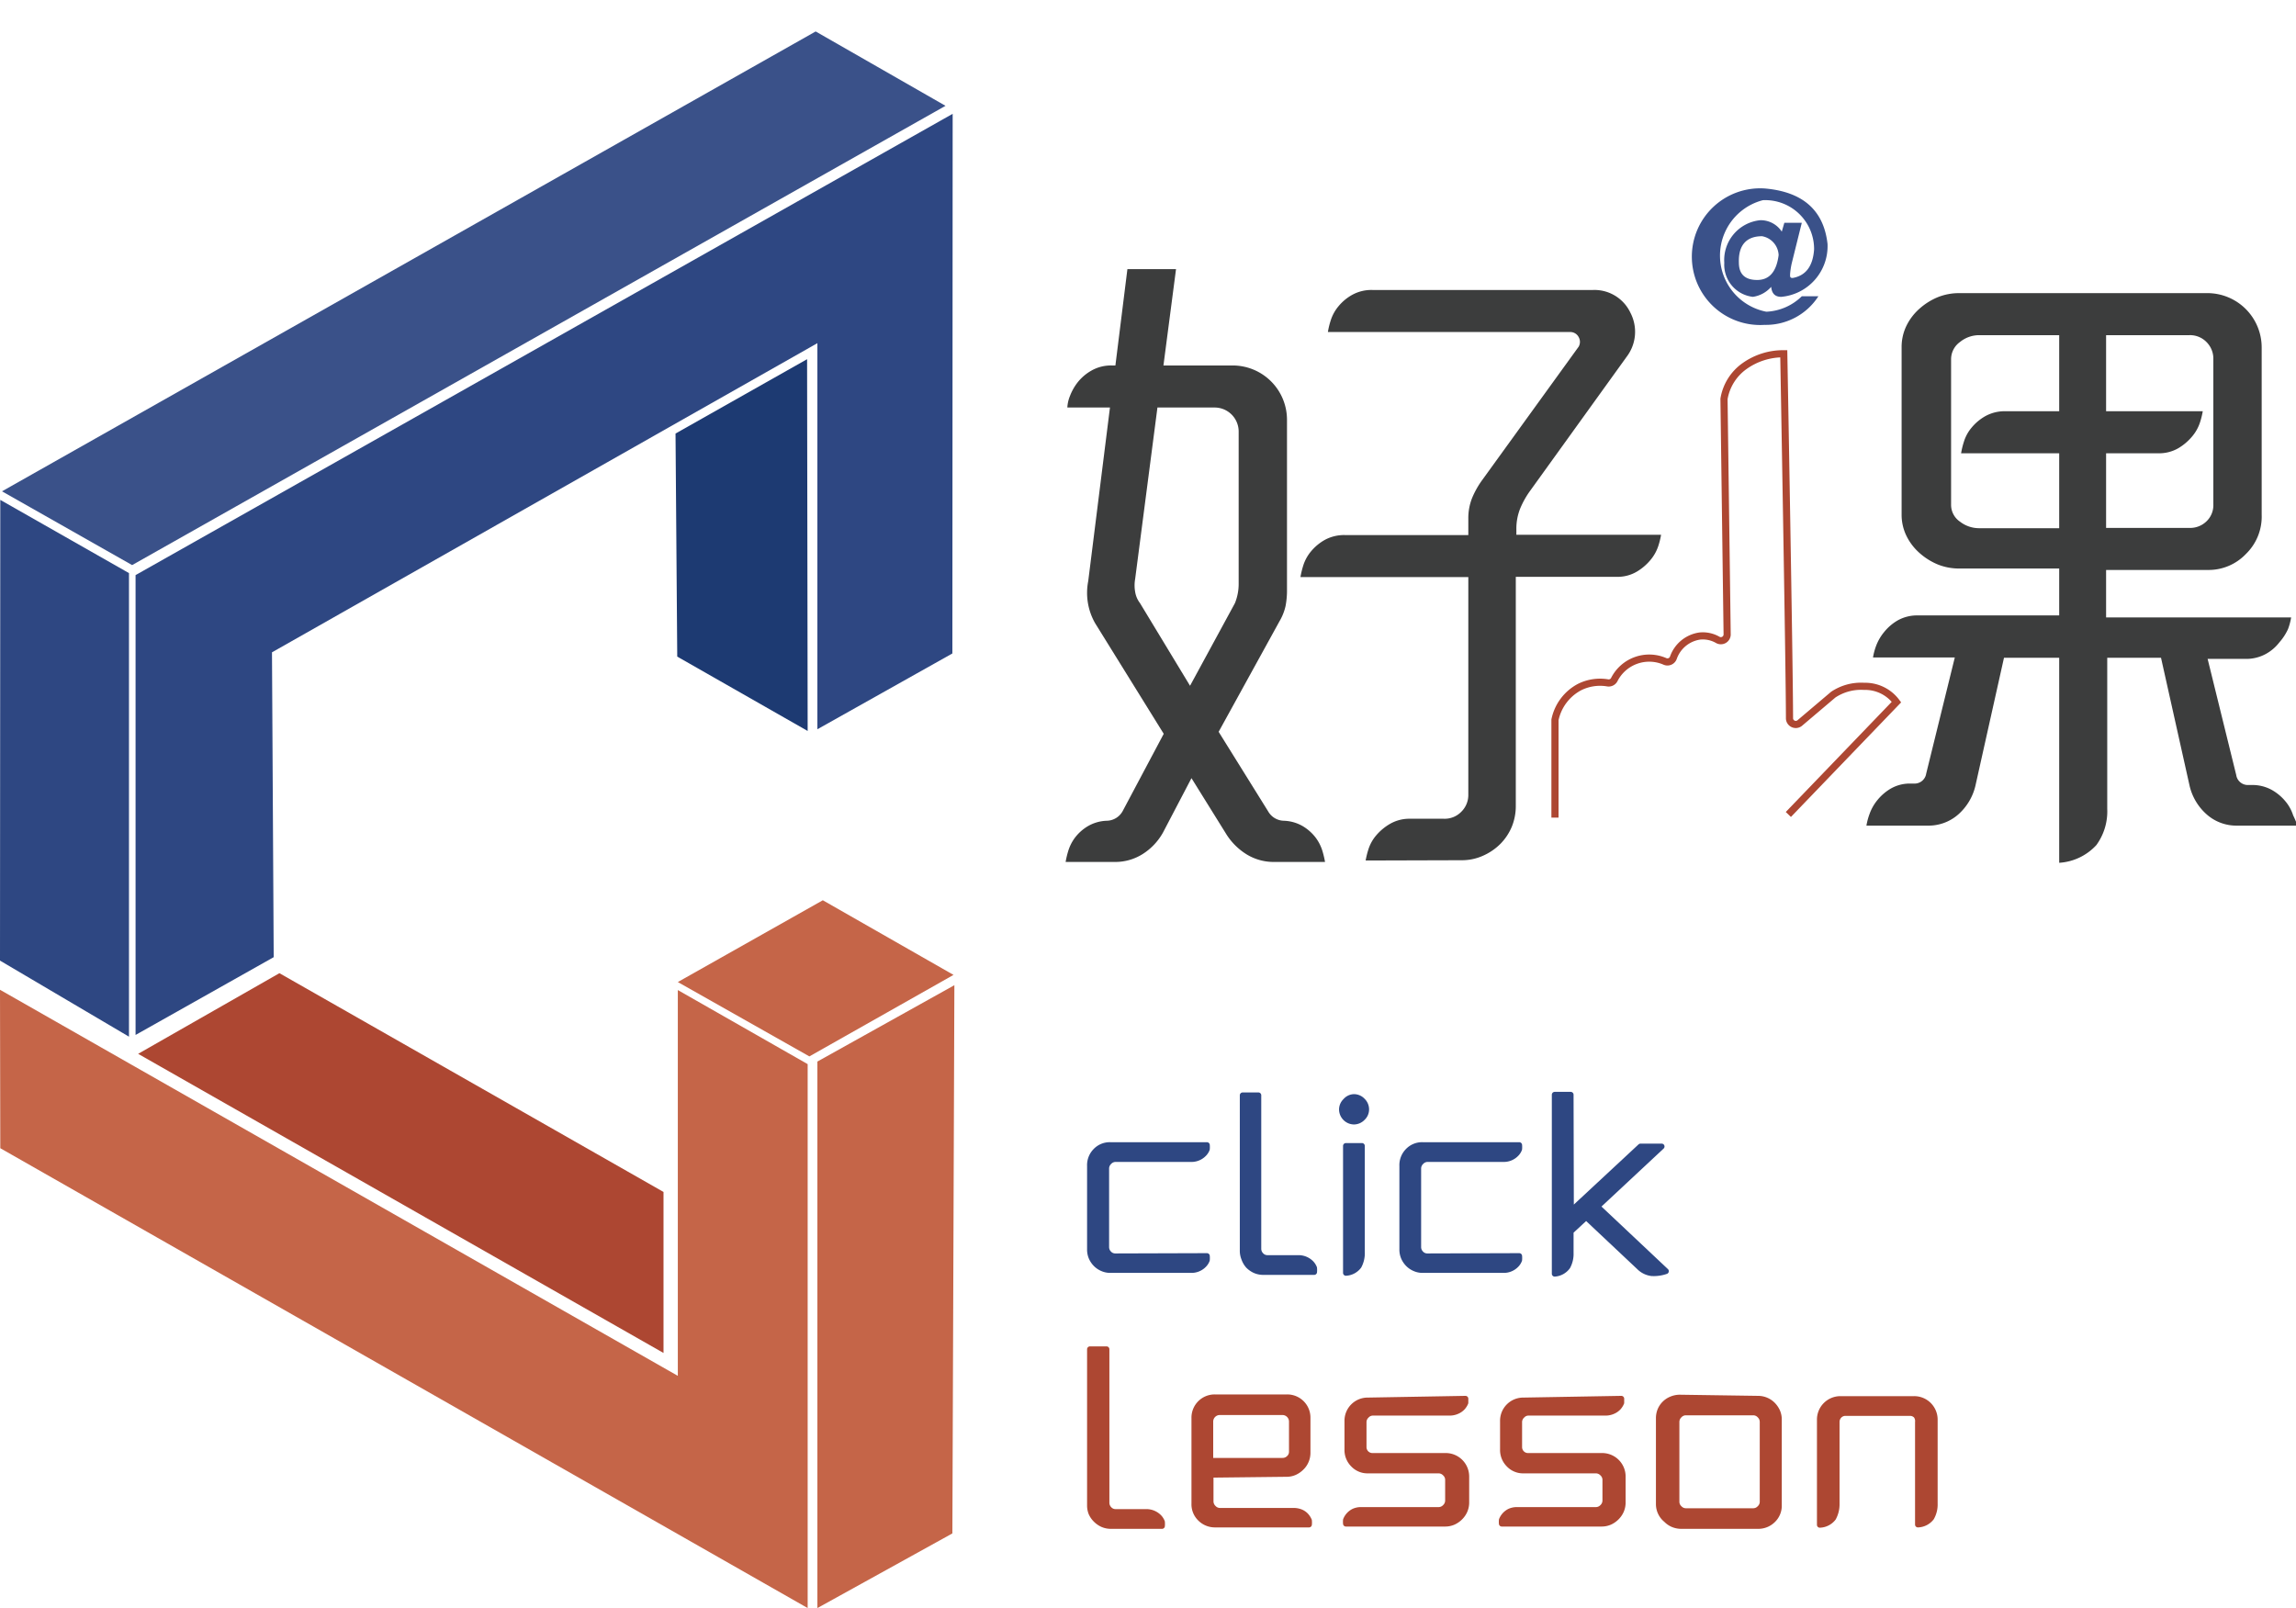 <svg xmlns="http://www.w3.org/2000/svg" id="&#x5716;&#x5C64;_1" data-name="&#x5716;&#x5C64; 1" viewBox="0 0 80.28 56.23"><defs><style>.cls-1,.cls-8{fill:#2e4782;}.cls-2{fill:#3a5189;}.cls-3{fill:#c56548;}.cls-4,.cls-9{fill:#ad4732;}.cls-5{fill:#1d3a72;}.cls-6{fill:#3c3d3d;}.cls-7{fill:none;stroke-miterlimit:10;stroke-width:0.25px;}.cls-7,.cls-9{stroke:#ad4732;}.cls-8{stroke:#2e4782;}.cls-8,.cls-9{stroke-linejoin:round;stroke-width:0.2px;}</style></defs><title>首頁</title><polygon class="cls-1" points="4.74 20.11 33.31 3.98 33.3 22.85 28.58 25.5 28.58 12 9.51 22.81 9.57 33.47 4.74 36.19 4.74 20.11"></polygon><polygon class="cls-2" points="4.62 19.76 0.07 17.18 28.52 1.1 33.06 3.7 4.62 19.76"></polygon><polyline class="cls-1" points="0 33.59 0.01 17.48 4.51 20.04 4.51 36.25"></polyline><polyline class="cls-3" points="4.58 37.22 23.7 48.11 23.7 34.62 28.24 37.21 28.24 56.23 0.01 40.15 0 34.61"></polyline><polygon class="cls-4" points="4.83 36.85 9.77 34.03 23.2 41.68 23.2 47.31 4.83 36.85"></polygon><polygon class="cls-5" points="23.62 15.16 28.22 12.56 28.24 25.56 23.68 22.96 23.62 15.16"></polygon><polygon class="cls-3" points="23.7 34.34 28.77 31.48 33.34 34.09 28.3 36.94 23.7 34.34"></polygon><polygon class="cls-3" points="28.58 37.12 33.37 34.45 33.3 53.62 28.58 56.23 28.58 37.12"></polygon><path class="cls-6" d="M41.12,9.41l-.44,3.37h2.44A1.9,1.9,0,0,1,45,14.67v5.94a2.9,2.9,0,0,1-.05.58,1.83,1.83,0,0,1-.21.53l-2.13,3.87,1.73,2.78a.65.65,0,0,0,.55.33,1.4,1.4,0,0,1,.68.2,1.6,1.6,0,0,1,.44.4,1.52,1.52,0,0,1,.23.46,3.4,3.4,0,0,1,.09.38H44.58a1.81,1.81,0,0,1-1-.27,2.21,2.21,0,0,1-.72-.73l-1.2-1.93-1,1.91a2.1,2.1,0,0,1-.7.74,1.79,1.79,0,0,1-1,.28H37.26a3,3,0,0,1,.09-.38,1.52,1.52,0,0,1,.23-.46,1.57,1.57,0,0,1,.44-.4,1.39,1.39,0,0,1,.68-.2.65.65,0,0,0,.55-.33l1.44-2.71-2.4-3.87a2.14,2.14,0,0,1-.24-1.47l.76-6.07H37.32a1.22,1.22,0,0,1,.09-.4,1.85,1.85,0,0,1,.27-.48,1.65,1.65,0,0,1,.48-.41,1.38,1.38,0,0,1,.72-.18H39l.42-3.37Zm2.06,11.68a1.79,1.79,0,0,0,.13-.67V15.09a.84.84,0,0,0-.84-.84h-2l-.78,6a1.27,1.27,0,0,0,0,.44.87.87,0,0,0,.17.4l1.75,2.89Zm4.57,9a2.93,2.93,0,0,1,.1-.4,1.41,1.41,0,0,1,.27-.48,1.84,1.84,0,0,1,.48-.4,1.35,1.35,0,0,1,.71-.18h1.18a.81.81,0,0,0,.6-.24.82.82,0,0,0,.25-.6V20.18H45.47a3.11,3.11,0,0,1,.1-.41,1.44,1.44,0,0,1,.27-.49,1.72,1.72,0,0,1,.48-.4,1.41,1.41,0,0,1,.71-.17h4.31v-.58a1.9,1.9,0,0,1,.13-.71,3.06,3.06,0,0,1,.36-.64l3.37-4.66a.34.34,0,0,0,0-.33.33.33,0,0,0-.29-.18H46.43a2.77,2.77,0,0,1,.1-.41,1.45,1.45,0,0,1,.27-.49,1.67,1.67,0,0,1,.48-.4,1.39,1.39,0,0,1,.71-.17H55.7a1.39,1.39,0,0,1,1.31.8,1.44,1.44,0,0,1-.13,1.53l-3.37,4.68a3.05,3.05,0,0,0-.36.64,1.9,1.9,0,0,0-.13.71v.2h5.06a2.67,2.67,0,0,1-.1.4,1.47,1.47,0,0,1-.27.48,1.85,1.85,0,0,1-.48.41,1.32,1.32,0,0,1-.71.18H53v8a1.91,1.91,0,0,1-.14.74,1.89,1.89,0,0,1-.4.6,2,2,0,0,1-.6.41,1.79,1.79,0,0,1-.74.16Z"></path><path class="cls-6" d="M80.18,28.51a1.45,1.45,0,0,0-.27-.49,1.69,1.69,0,0,0-.48-.4,1.4,1.4,0,0,0-.71-.17h-.11a.41.41,0,0,1-.42-.35l-1-4.06H78.5a1.44,1.44,0,0,0,.72-.17,1.52,1.52,0,0,0,.48-.41A1.87,1.87,0,0,0,80,22a2.09,2.09,0,0,0,.11-.41H73.64V19.93H77.2a1.8,1.8,0,0,0,1.33-.56A1.82,1.82,0,0,0,79.08,18V12.14a1.9,1.9,0,0,0-1.89-1.89H68.51a2,2,0,0,0-.75.14,2.25,2.25,0,0,0-.64.4,1.92,1.92,0,0,0-.46.6,1.7,1.7,0,0,0-.17.74V18a1.69,1.69,0,0,0,.17.74,1.93,1.93,0,0,0,.46.6,2.25,2.25,0,0,0,.64.4,2,2,0,0,0,.75.14H72v1.64H67.07a1.39,1.39,0,0,0-.71.17,1.71,1.71,0,0,0-.48.41,1.68,1.68,0,0,0-.28.48,2.12,2.12,0,0,0-.11.41h2.86l-1,4.06a.41.41,0,0,1-.42.35h-.11a1.34,1.34,0,0,0-.7.17,1.72,1.72,0,0,0-.47.4,1.62,1.62,0,0,0-.28.49,2.24,2.24,0,0,0-.11.41H67.4a1.57,1.57,0,0,0,1.07-.39,1.93,1.93,0,0,0,.6-1l1-4.48H72v7.17a1.93,1.93,0,0,0,1.3-.62,2,2,0,0,0,.38-1.27V23h1.88l1,4.48a1.91,1.91,0,0,0,.6,1,1.56,1.56,0,0,0,1.06.39h2.11A3,3,0,0,0,80.18,28.51ZM73.64,15.85h1.82a1.34,1.34,0,0,0,.71-.18,1.89,1.89,0,0,0,.48-.41,1.46,1.46,0,0,0,.27-.48,2.74,2.74,0,0,0,.1-.4H73.64V11.72h2.91a.8.8,0,0,1,.6.24.82.82,0,0,1,.24.6v5.08a.78.78,0,0,1-.24.59.82.82,0,0,1-.6.23H73.64ZM72,14.38H70.13a1.4,1.4,0,0,0-.71.17,1.72,1.72,0,0,0-.48.4,1.41,1.41,0,0,0-.27.49,2.82,2.82,0,0,0-.1.41H72v2.62h-2.8a1.09,1.09,0,0,1-.67-.23.71.71,0,0,1-.31-.59V12.56a.74.74,0,0,1,.31-.6,1.06,1.06,0,0,1,.67-.24H72Z"></path><path class="cls-7" d="M62.53,28.48l3.78-3.93A1.36,1.36,0,0,0,65.18,24a1.75,1.75,0,0,0-1.08.29l-1.18,1a.22.22,0,0,1-.35-.16c0-1.74-.2-12.76-.2-12.76A2.33,2.33,0,0,0,61,12.8a1.76,1.76,0,0,0-.72,1.15l.11,8.24a.22.22,0,0,1-.32.19,1.05,1.05,0,0,0-.63-.14,1.15,1.15,0,0,0-.93.76.22.22,0,0,1-.29.13,1.37,1.37,0,0,0-1.78.64.22.22,0,0,1-.22.11,1.6,1.6,0,0,0-1,.15,1.68,1.68,0,0,0-.85,1.14.2.2,0,0,0,0,0v3.42"></path><path class="cls-2" d="M62.39,7.79H63L62.65,9.2a2.5,2.5,0,0,0-.06.4c0,.08,0,.12.09.12q.69-.12.75-1A1.71,1.71,0,0,0,61.64,7a2,2,0,0,0,.12,3.9A1.89,1.89,0,0,0,63,10.36h.58a2.18,2.18,0,0,1-1.88,1,2.39,2.39,0,1,1,0-4.77q2,.17,2.2,1.94a1.78,1.78,0,0,1-1.62,1.85q-.32,0-.35-.35a1.05,1.05,0,0,1-.64.35,1.13,1.13,0,0,1-1-1.19A1.4,1.4,0,0,1,61.55,7.7a.88.88,0,0,1,.75.4Zm-.2,1.13a.7.7,0,0,0-.58-.66c-.56,0-.83.33-.81.92q0,.61.64.61T62.19,8.92Z"></path><path class="cls-8" d="M42.2,43.92a.75.75,0,0,1,0,.14.47.47,0,0,1-.1.16.6.6,0,0,1-.46.19H38.82a.67.67,0,0,1-.28-.06.7.7,0,0,1-.23-.16.75.75,0,0,1-.15-.23.71.71,0,0,1-.05-.28V40.77a.7.7,0,0,1,.2-.52.68.68,0,0,1,.51-.21H42.2a.75.75,0,0,1,0,.14.46.46,0,0,1-.1.16.6.6,0,0,1-.46.19H39a.31.31,0,0,0-.22.1.32.32,0,0,0-.1.23V43.6a.32.32,0,0,0,.09.23.3.3,0,0,0,.23.1Z"></path><path class="cls-8" d="M44,38.3v5.36a.32.32,0,0,0,.09.23.3.3,0,0,0,.23.1H45.4a.61.61,0,0,1,.27.06.62.62,0,0,1,.18.13.51.51,0,0,1,.1.16.74.74,0,0,1,0,.14H44.17a.72.72,0,0,1-.29-.06.79.79,0,0,1-.23-.16A.75.75,0,0,1,43.5,44a.71.71,0,0,1-.05-.28V38.3Z"></path><path class="cls-8" d="M47.34,38.36a.41.41,0,0,1,.3.13.42.42,0,0,1,.13.3.4.4,0,0,1-.13.3.42.42,0,0,1-.3.13.43.43,0,0,1-.42-.42.41.41,0,0,1,.13-.3A.4.4,0,0,1,47.34,38.36Zm.28,5.42a.94.94,0,0,1-.11.49.6.6,0,0,1-.45.24V40.07h.56Z"></path><path class="cls-8" d="M53.12,43.92a.75.75,0,0,1,0,.14.47.47,0,0,1-.1.16.6.6,0,0,1-.46.19H49.74a.67.67,0,0,1-.28-.06.7.7,0,0,1-.23-.16.75.75,0,0,1-.15-.23.71.71,0,0,1-.05-.28V40.77a.7.7,0,0,1,.2-.52.68.68,0,0,1,.51-.21h3.38a.75.75,0,0,1,0,.14.46.46,0,0,1-.1.16.6.6,0,0,1-.46.19H49.91a.31.31,0,0,0-.22.1.32.32,0,0,0-.1.23V43.6a.32.32,0,0,0,.09.23.3.3,0,0,0,.23.1Z"></path><path class="cls-8" d="M54.93,42.35l2.43-2.26h.74l-2.25,2.1,2.4,2.26a1.28,1.28,0,0,1-.5.07.74.74,0,0,1-.43-.21l-1.86-1.75-.54.5v.75a.93.93,0,0,1-.11.48.61.61,0,0,1-.45.25V38.28h.56Z"></path><path class="cls-9" d="M38.69,47.18v5.36a.32.32,0,0,0,.09.23.3.3,0,0,0,.23.1h1.07a.61.61,0,0,1,.27.06.62.62,0,0,1,.18.13.51.51,0,0,1,.1.16.74.74,0,0,1,0,.14H38.84a.72.72,0,0,1-.29-.06.79.79,0,0,1-.23-.16.75.75,0,0,1-.16-.23.71.71,0,0,1-.05-.28V47.18Z"></path><path class="cls-9" d="M42.33,51.57v.93a.32.32,0,0,0,.1.23.31.31,0,0,0,.22.1h2.57a.65.65,0,0,1,.27.05.51.51,0,0,1,.18.13.6.6,0,0,1,.1.16.66.66,0,0,1,0,.14H42.49a.72.72,0,0,1-.52-.21.69.69,0,0,1-.21-.52v-3a.71.71,0,0,1,.72-.72H45a.71.71,0,0,1,.72.72v1.23a.71.71,0,0,1-.06.28.7.7,0,0,1-.16.23.79.79,0,0,1-.23.16.68.68,0,0,1-.28.06Zm.32-2.19a.33.33,0,0,0-.33.33v1.37h2.52a.32.32,0,0,0,.23-.09.3.3,0,0,0,.1-.23V49.71a.33.33,0,0,0-.33-.33Z"></path><path class="cls-9" d="M51.24,48.91l0,.14a.58.58,0,0,1-.1.16.55.55,0,0,1-.18.13.63.63,0,0,1-.28.06H48a.3.3,0,0,0-.22.1.31.31,0,0,0-.1.23v.87a.31.31,0,0,0,.09.22.31.31,0,0,0,.23.09h2.53a.72.72,0,0,1,.74.73v.91a.72.72,0,0,1-.06.28.75.75,0,0,1-.16.23.79.79,0,0,1-.23.16.71.71,0,0,1-.29.06H47.06a.61.61,0,0,1,0-.13.57.57,0,0,1,.28-.3.61.61,0,0,1,.27-.05h2.69a.32.32,0,0,0,.23-.1.32.32,0,0,0,.1-.23v-.73a.31.31,0,0,0-.1-.22.32.32,0,0,0-.23-.1H47.83a.68.68,0,0,1-.51-.21.71.71,0,0,1-.21-.52v-1a.71.71,0,0,1,.72-.72Z"></path><path class="cls-9" d="M56.69,48.91l0,.14a.58.58,0,0,1-.1.16.55.55,0,0,1-.18.13.63.63,0,0,1-.28.06H53.44a.3.3,0,0,0-.22.1.31.31,0,0,0-.1.23v.87a.31.31,0,0,0,.09.22.31.31,0,0,0,.23.09H56a.72.72,0,0,1,.74.73v.91a.72.72,0,0,1-.06.28.75.75,0,0,1-.16.23.79.79,0,0,1-.23.16.71.71,0,0,1-.29.06H52.51a.61.61,0,0,1,0-.13.57.57,0,0,1,.28-.3.61.61,0,0,1,.27-.05H55.8a.32.32,0,0,0,.23-.1.32.32,0,0,0,.1-.23v-.73a.31.31,0,0,0-.1-.22.32.32,0,0,0-.23-.1H53.27a.68.68,0,0,1-.51-.21.71.71,0,0,1-.21-.52v-1a.71.71,0,0,1,.72-.72Z"></path><path class="cls-9" d="M61.47,48.91a.72.72,0,0,1,.51.21.81.81,0,0,1,.16.23.68.68,0,0,1,.06.28v3a.69.69,0,0,1-.21.52.72.72,0,0,1-.52.21H58.78a.75.75,0,0,1-.29-.06.72.72,0,0,1-.23-.16A.7.7,0,0,1,58,52.6v-3a.75.75,0,0,1,.05-.28.71.71,0,0,1,.39-.39.75.75,0,0,1,.29-.06Zm-.16,3.93a.31.31,0,0,0,.22-.1.31.31,0,0,0,.1-.23V49.72a.32.32,0,0,0-.1-.23.31.31,0,0,0-.22-.1H58.94a.31.31,0,0,0-.22.1.32.32,0,0,0-.1.23v2.79a.31.31,0,0,0,.1.23.31.31,0,0,0,.22.1Z"></path><path class="cls-9" d="M64.22,52.58a1,1,0,0,1-.12.5.62.62,0,0,1-.47.24V49.65a.72.72,0,0,1,.72-.73h2.57a.72.72,0,0,1,.73.73v2.93a.93.93,0,0,1-.12.49.62.62,0,0,1-.47.24V49.73A.32.32,0,0,0,67,49.5a.3.3,0,0,0-.23-.09H64.53a.3.3,0,0,0-.22.09.32.32,0,0,0-.09.23Z"></path></svg>